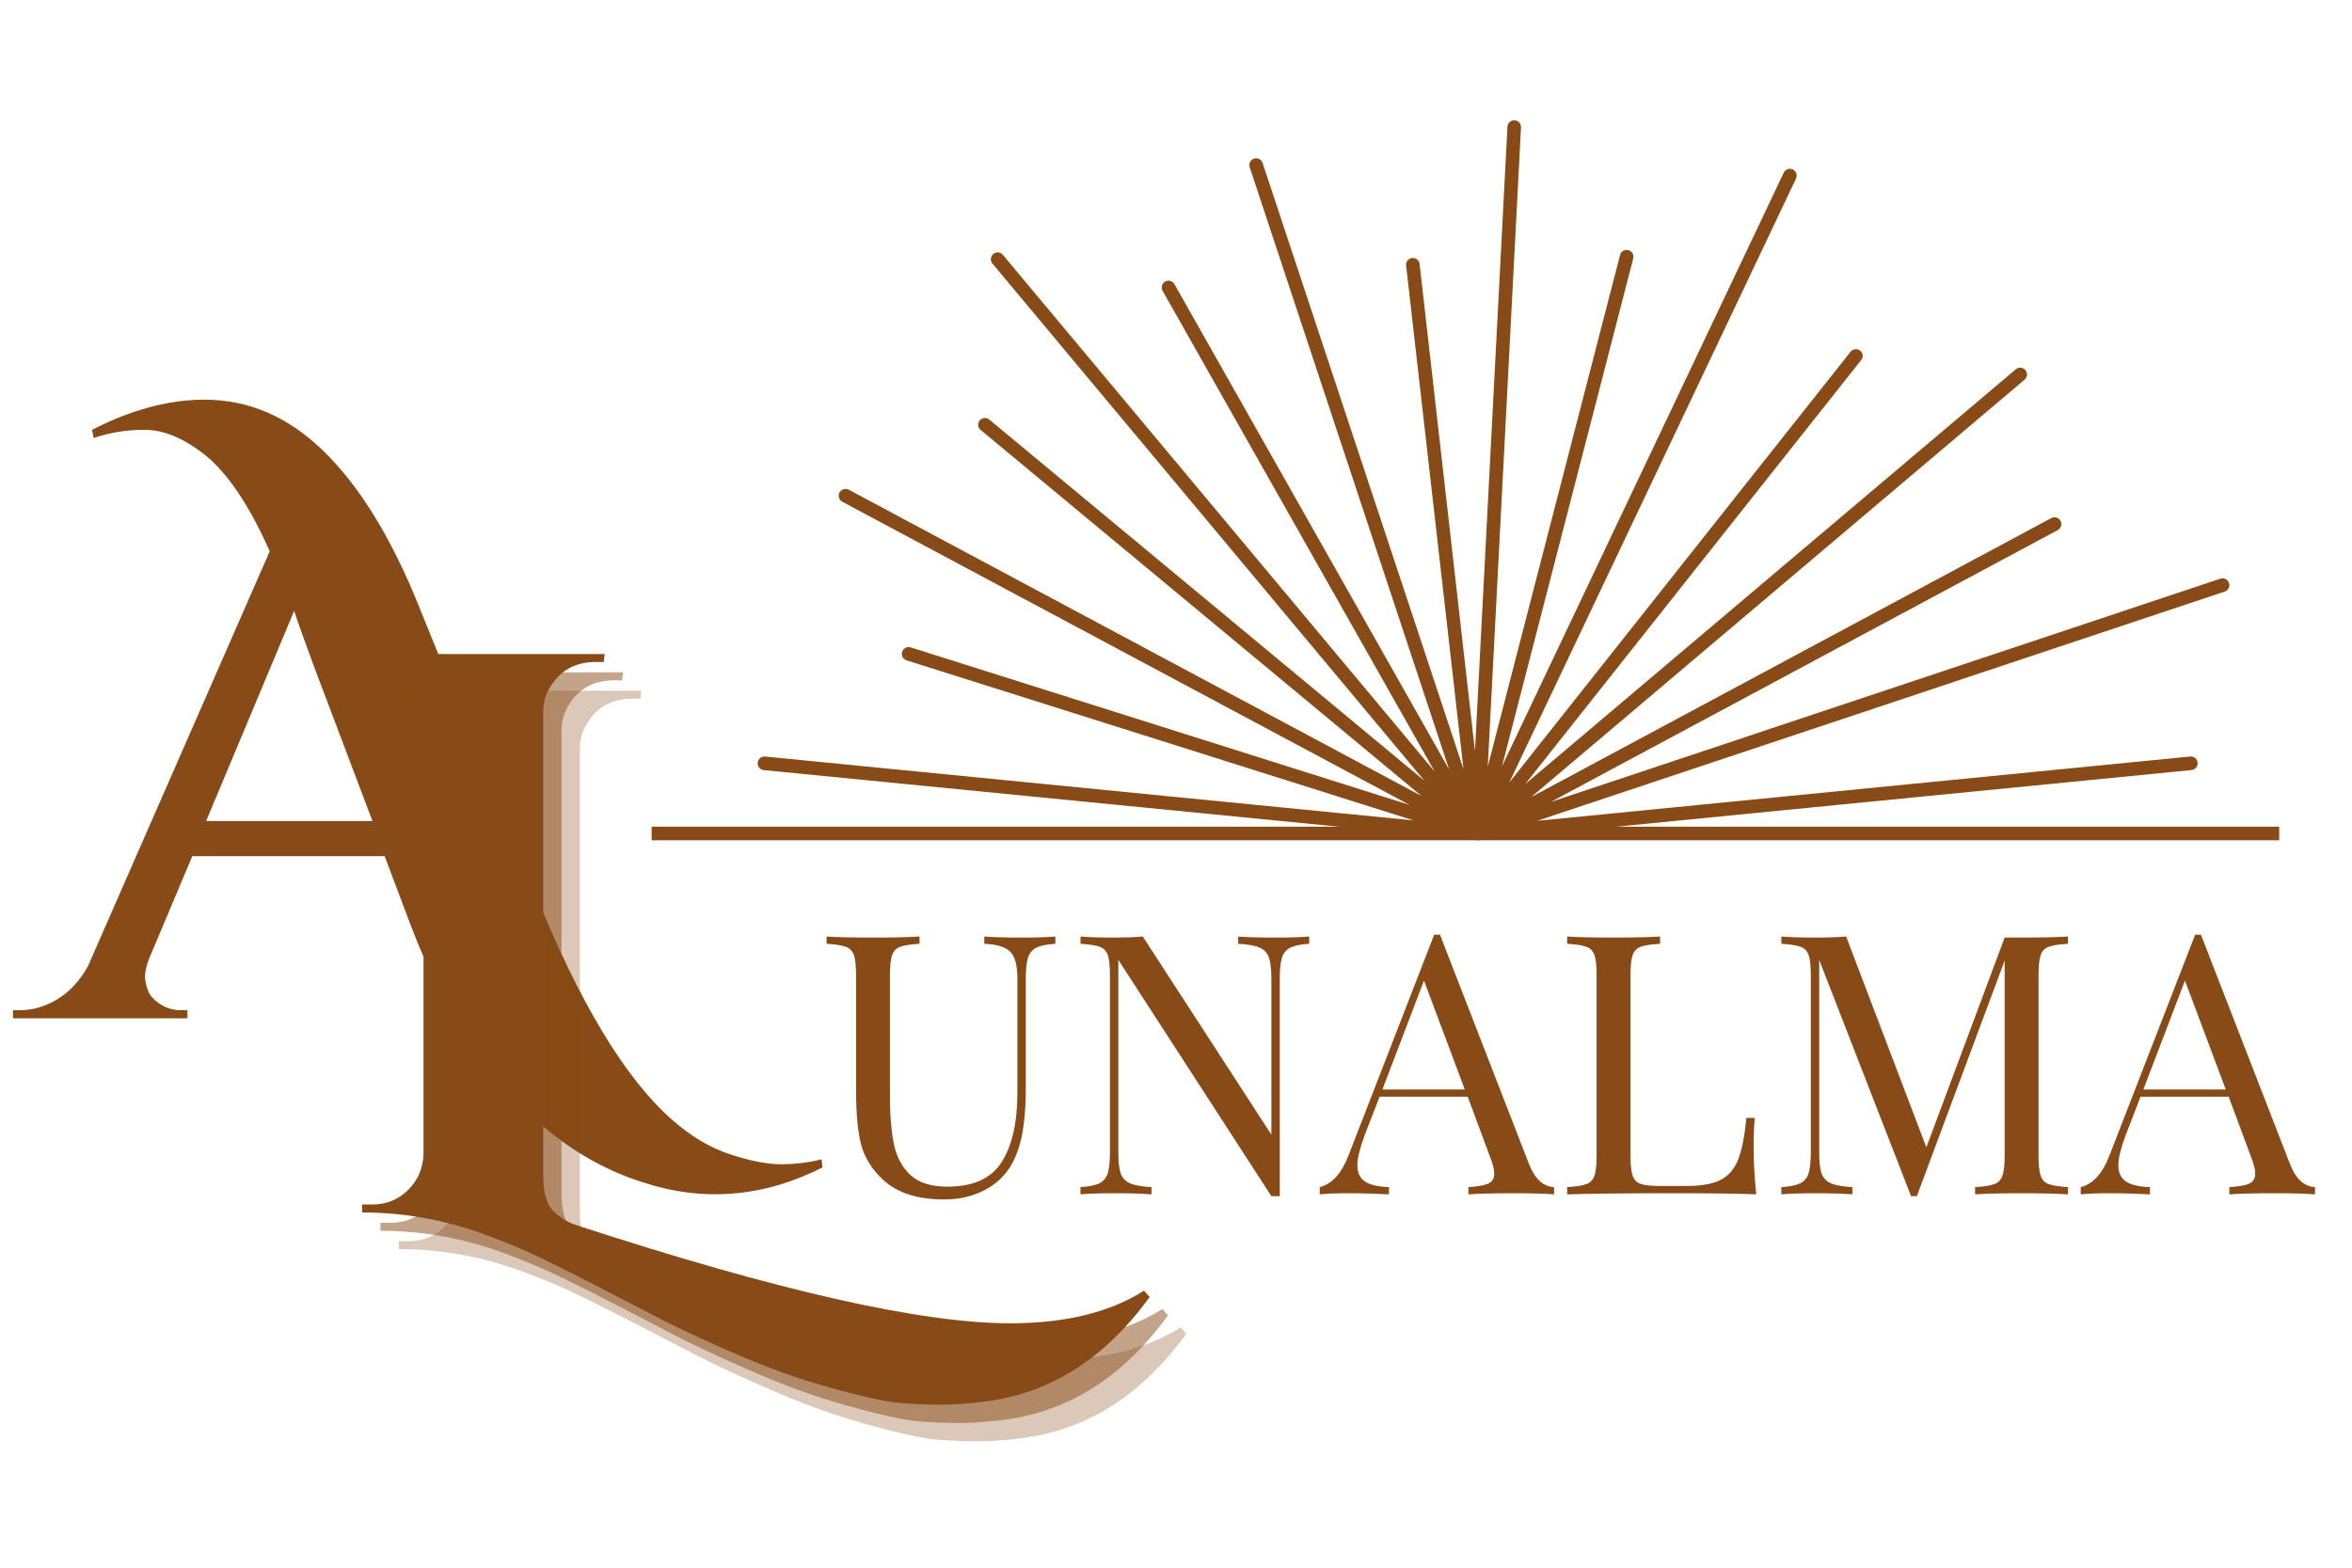 <svg xmlns="http://www.w3.org/2000/svg" xmlns:xlink="http://www.w3.org/1999/xlink" width="567" viewBox="0 0 425.25 283.5" height="378" preserveAspectRatio="xMidYMid meet"><defs><g></g><clipPath id="d839734083"><path d="M 1 21 L 424.5 21 L 424.5 274 L 1 274 Z M 1 21 " clip-rule="nonzero"></path></clipPath><clipPath id="5d7982dcc4"><path d="M 0.438 21 L 149 21 L 149 220 L 0.438 220 Z M 0.438 21 " clip-rule="nonzero"></path></clipPath><clipPath id="173f04898b"><rect x="0" width="149" y="0" height="199"></rect></clipPath><clipPath id="859ef2de14"><rect x="0" width="274" y="0" height="89"></rect></clipPath><clipPath id="ecb136866f"><path d="M 135 0.715 L 403 0.715 L 403 131 L 135 131 Z M 135 0.715 " clip-rule="nonzero"></path></clipPath><clipPath id="71d75551e7"><path d="M 116.82 128 L 411.086 128 L 411.086 131 L 116.82 131 Z M 116.82 128 " clip-rule="nonzero"></path></clipPath><clipPath id="a71e83b687"><path d="M 58 57 L 217 57 L 217 252.598 L 58 252.598 Z M 58 57 " clip-rule="nonzero"></path></clipPath><clipPath id="d1d9c2f118"><rect x="0" width="159" y="0" height="196"></rect></clipPath><clipPath id="7537b274bb"><rect x="0" width="424" y="0" height="253"></rect></clipPath></defs><g clip-path="url(#d839734083)"><g transform="matrix(1, 0, 0, 1, 1, 21)"><g clip-path="url(#7537b274bb)"><g clip-path="url(#5d7982dcc4)"><g transform="matrix(1, 0, 0, 1, 0, 21)"><g clip-path="url(#173f04898b)"><g fill="#884a16" fill-opacity="1"><g transform="translate(5.328, 142.152)"><g><path d="M 142.375 26.969 C 131.664 32.375 120.805 33.258 109.797 29.625 C 98.109 25.895 88.035 17.938 79.578 5.75 C 75.055 -0.738 71.176 -8.254 67.938 -16.797 L 63.219 -29.328 L 28.438 -29.328 L 20.625 -10.766 C 20.133 -9.484 19.891 -8.445 19.891 -7.656 C 19.891 -6.875 20.062 -6.016 20.406 -5.078 C 20.75 -4.148 21.484 -3.316 22.609 -2.578 C 23.742 -1.836 25 -1.469 26.375 -1.469 L 27.562 -1.469 L 27.562 0 L -3.984 0 L -3.984 -1.469 L -2.656 -1.469 C -0.395 -1.469 1.836 -2.129 4.047 -3.453 C 6.254 -4.785 8.098 -6.781 9.578 -9.438 L 42.438 -84.453 C 38.602 -93.098 34.523 -99.047 30.203 -102.297 C 26.566 -105.047 23.102 -106.422 19.812 -106.422 C 16.52 -106.422 13.453 -105.926 10.609 -104.938 L 10.312 -106.422 C 17.383 -110.055 24.164 -111.875 30.656 -111.875 C 38.707 -111.875 45.926 -108.727 52.312 -102.438 C 58.602 -96.25 64.156 -87.305 68.969 -75.609 L 90.344 -22.844 C 98.406 -2.895 106.66 10.812 115.109 18.281 C 118.547 21.32 122.082 23.43 125.719 24.609 C 129.352 25.797 132.422 26.391 134.922 26.391 C 137.43 26.391 139.863 26.094 142.219 25.5 Z M 30.938 -35.672 L 61.016 -35.672 L 50.703 -62.938 C 50.203 -64.312 49.508 -66.203 48.625 -68.609 C 47.75 -71.016 47.16 -72.707 46.859 -73.688 Z M 30.938 -35.672 "></path></g></g></g></g></g></g><g transform="matrix(1, 0, 0, 1, 146, 126)"><g clip-path="url(#859ef2de14)"><g fill="#884a16" fill-opacity="1"><g transform="translate(0.67, 68.986)"><g><path d="M 43.141 -45.312 C 41.598 -45.219 40.453 -44.984 39.703 -44.609 C 38.961 -44.242 38.457 -43.629 38.188 -42.766 C 37.926 -41.91 37.797 -40.648 37.797 -38.984 L 37.797 -19.172 C 37.797 -16.004 37.586 -13.289 37.172 -11.031 C 36.754 -8.77 36.066 -6.828 35.109 -5.203 C 34.004 -3.316 32.383 -1.82 30.25 -0.719 C 28.125 0.375 25.723 0.922 23.047 0.922 C 18.223 0.922 14.535 -0.266 11.984 -2.641 C 10.055 -4.43 8.758 -6.469 8.094 -8.75 C 7.438 -11.039 7.109 -14.445 7.109 -18.969 L 7.109 -39.641 C 7.109 -41.316 6.977 -42.523 6.719 -43.266 C 6.457 -44.016 5.961 -44.52 5.234 -44.781 C 4.516 -45.039 3.363 -45.219 1.781 -45.312 L 1.781 -46.625 C 3.625 -46.5 6.43 -46.438 10.203 -46.438 C 13.766 -46.438 16.555 -46.5 18.578 -46.625 L 18.578 -45.312 C 16.992 -45.219 15.836 -45.039 15.109 -44.781 C 14.391 -44.52 13.895 -44.016 13.625 -43.266 C 13.363 -42.523 13.234 -41.316 13.234 -39.641 L 13.234 -17.844 C 13.234 -14.332 13.473 -11.41 13.953 -9.078 C 14.441 -6.754 15.441 -4.891 16.953 -3.484 C 18.473 -2.086 20.703 -1.391 23.641 -1.391 C 28.297 -1.391 31.566 -2.879 33.453 -5.859 C 35.336 -8.848 36.281 -13.039 36.281 -18.438 L 36.281 -38.984 C 36.281 -41.359 35.852 -42.984 35 -43.859 C 34.145 -44.734 32.578 -45.219 30.297 -45.312 L 30.297 -46.625 C 31.879 -46.5 34.117 -46.438 37.016 -46.438 C 39.648 -46.438 41.691 -46.5 43.141 -46.625 Z M 43.141 -45.312 "></path></g></g></g><g fill="#884a16" fill-opacity="1"><g transform="translate(45.588, 68.986)"><g><path d="M 44.125 -45.312 C 42.594 -45.219 41.453 -44.984 40.703 -44.609 C 39.953 -44.242 39.445 -43.629 39.188 -42.766 C 38.926 -41.91 38.797 -40.648 38.797 -38.984 L 38.797 0.328 L 37.281 0.328 L 9.609 -42.406 L 9.609 -7.641 C 9.609 -5.93 9.75 -4.656 10.031 -3.812 C 10.32 -2.977 10.883 -2.375 11.719 -2 C 12.551 -1.633 13.848 -1.406 15.609 -1.312 L 15.609 0 C 14.023 -0.133 11.785 -0.203 8.891 -0.203 C 6.254 -0.203 4.211 -0.133 2.766 0 L 2.766 -1.312 C 4.305 -1.406 5.445 -1.633 6.188 -2 C 6.938 -2.375 7.441 -2.988 7.703 -3.844 C 7.961 -4.707 8.094 -5.973 8.094 -7.641 L 8.094 -39.641 C 8.094 -41.316 7.961 -42.523 7.703 -43.266 C 7.441 -44.016 6.945 -44.52 6.219 -44.781 C 5.5 -45.039 4.348 -45.219 2.766 -45.312 L 2.766 -46.625 C 4.211 -46.5 6.254 -46.438 8.891 -46.438 C 10.867 -46.438 12.582 -46.5 14.031 -46.625 L 37.281 -10.797 L 37.281 -38.984 C 37.281 -40.703 37.133 -41.977 36.844 -42.812 C 36.562 -43.645 36.004 -44.242 35.172 -44.609 C 34.336 -44.984 33.039 -45.219 31.281 -45.312 L 31.281 -46.625 C 32.863 -46.5 35.102 -46.438 38 -46.438 C 40.633 -46.438 42.676 -46.5 44.125 -46.625 Z M 44.125 -45.312 "></path></g></g></g><g fill="#884a16" fill-opacity="1"><g transform="translate(92.087, 68.986)"><g><path d="M 37.344 -5.531 C 38.395 -2.812 39.91 -1.406 41.891 -1.312 L 41.891 0 C 40.129 -0.133 37.781 -0.203 34.844 -0.203 C 31.062 -0.203 28.25 -0.133 26.406 0 L 26.406 -1.312 C 28.07 -1.406 29.266 -1.613 29.984 -1.938 C 30.711 -2.27 31.078 -2.875 31.078 -3.75 C 31.078 -4.5 30.816 -5.531 30.297 -6.844 L 26.281 -17.656 L 10.344 -17.656 L 7.641 -10.672 C 6.766 -8.297 6.328 -6.492 6.328 -5.266 C 6.328 -3.91 6.797 -2.926 7.734 -2.312 C 8.68 -1.695 10.117 -1.363 12.047 -1.312 L 12.047 0 C 9.547 -0.133 7.023 -0.203 4.484 -0.203 C 2.504 -0.203 0.852 -0.133 -0.469 0 L -0.469 -1.312 C 1.727 -1.844 3.461 -3.754 4.734 -7.047 L 20.219 -46.953 L 21.266 -46.953 Z M 25.75 -18.969 L 18.375 -38.656 L 10.859 -18.969 Z M 25.75 -18.969 "></path></g></g></g><g fill="#884a16" fill-opacity="1"><g transform="translate(133.58, 68.986)"><g><path d="M 19.562 -45.312 C 17.977 -45.219 16.82 -45.039 16.094 -44.781 C 15.375 -44.52 14.879 -44.016 14.609 -43.266 C 14.348 -42.523 14.219 -41.316 14.219 -39.641 L 14.219 -6.984 C 14.219 -5.316 14.348 -4.109 14.609 -3.359 C 14.879 -2.609 15.375 -2.113 16.094 -1.875 C 16.82 -1.633 17.977 -1.516 19.562 -1.516 L 24.375 -1.516 C 27.094 -1.516 29.164 -1.895 30.594 -2.656 C 32.02 -3.426 33.062 -4.664 33.719 -6.375 C 34.375 -8.094 34.859 -10.578 35.172 -13.828 L 36.688 -13.828 C 36.551 -12.461 36.484 -10.664 36.484 -8.438 C 36.484 -5.926 36.641 -3.113 36.953 0 C 33.961 -0.133 28.93 -0.203 21.859 -0.203 C 13.43 -0.203 7.066 -0.133 2.766 0 L 2.766 -1.312 C 4.348 -1.406 5.5 -1.582 6.219 -1.844 C 6.945 -2.102 7.441 -2.609 7.703 -3.359 C 7.961 -4.109 8.094 -5.316 8.094 -6.984 L 8.094 -39.641 C 8.094 -41.316 7.961 -42.523 7.703 -43.266 C 7.441 -44.016 6.945 -44.52 6.219 -44.781 C 5.5 -45.039 4.348 -45.219 2.766 -45.312 L 2.766 -46.625 C 4.609 -46.5 7.422 -46.438 11.203 -46.438 C 14.711 -46.438 17.5 -46.5 19.562 -46.625 Z M 19.562 -45.312 "></path></g></g></g><g fill="#884a16" fill-opacity="1"><g transform="translate(172.307, 68.986)"><g><path d="M 54.594 -45.312 C 53.008 -45.219 51.852 -45.039 51.125 -44.781 C 50.406 -44.52 49.914 -44.016 49.656 -43.266 C 49.395 -42.523 49.266 -41.316 49.266 -39.641 L 49.266 -6.984 C 49.266 -5.316 49.395 -4.109 49.656 -3.359 C 49.914 -2.609 50.406 -2.102 51.125 -1.844 C 51.852 -1.582 53.008 -1.406 54.594 -1.312 L 54.594 0 C 52.57 -0.133 49.785 -0.203 46.234 -0.203 C 42.453 -0.203 39.641 -0.133 37.797 0 L 37.797 -1.312 C 39.379 -1.406 40.531 -1.582 41.25 -1.844 C 41.977 -2.102 42.473 -2.609 42.734 -3.359 C 43.004 -4.109 43.141 -5.316 43.141 -6.984 L 43.141 -42.281 L 27.266 0.328 L 26.219 0.328 L 9.609 -42.406 L 9.609 -7.641 C 9.609 -5.93 9.75 -4.656 10.031 -3.812 C 10.32 -2.977 10.883 -2.375 11.719 -2 C 12.551 -1.633 13.848 -1.406 15.609 -1.312 L 15.609 0 C 14.023 -0.133 11.785 -0.203 8.891 -0.203 C 6.254 -0.203 4.211 -0.133 2.766 0 L 2.766 -1.312 C 4.305 -1.406 5.445 -1.633 6.188 -2 C 6.938 -2.375 7.441 -2.988 7.703 -3.844 C 7.961 -4.707 8.094 -5.973 8.094 -7.641 L 8.094 -39.641 C 8.094 -41.316 7.961 -42.523 7.703 -43.266 C 7.441 -44.016 6.945 -44.52 6.219 -44.781 C 5.5 -45.039 4.348 -45.219 2.766 -45.312 L 2.766 -46.625 C 4.211 -46.5 6.254 -46.438 8.891 -46.438 C 11.172 -46.438 13.035 -46.5 14.484 -46.625 L 28.984 -8.5 L 43.141 -46.438 L 46.234 -46.438 C 49.785 -46.438 52.57 -46.5 54.594 -46.625 Z M 54.594 -45.312 "></path></g></g></g><g fill="#884a16" fill-opacity="1"><g transform="translate(229.672, 68.986)"><g><path d="M 37.344 -5.531 C 38.395 -2.812 39.91 -1.406 41.891 -1.312 L 41.891 0 C 40.129 -0.133 37.781 -0.203 34.844 -0.203 C 31.062 -0.203 28.25 -0.133 26.406 0 L 26.406 -1.312 C 28.07 -1.406 29.266 -1.613 29.984 -1.938 C 30.711 -2.27 31.078 -2.875 31.078 -3.75 C 31.078 -4.5 30.816 -5.531 30.297 -6.844 L 26.281 -17.656 L 10.344 -17.656 L 7.641 -10.672 C 6.766 -8.297 6.328 -6.492 6.328 -5.266 C 6.328 -3.91 6.797 -2.926 7.734 -2.312 C 8.68 -1.695 10.117 -1.363 12.047 -1.312 L 12.047 0 C 9.547 -0.133 7.023 -0.203 4.484 -0.203 C 2.504 -0.203 0.852 -0.133 -0.469 0 L -0.469 -1.312 C 1.727 -1.844 3.461 -3.754 4.734 -7.047 L 20.219 -46.953 L 21.266 -46.953 Z M 25.75 -18.969 L 18.375 -38.656 L 10.859 -18.969 Z M 25.75 -18.969 "></path></g></g></g></g></g><g clip-path="url(#ecb136866f)"><path fill="#884a16" d="M 266.148 130.957 L 266.027 130.957 L 137.102 118.266 C 136.941 118.25 136.789 118.203 136.645 118.125 C 136.5 118.051 136.375 117.949 136.273 117.82 C 136.168 117.695 136.094 117.555 136.047 117.398 C 135.996 117.242 135.98 117.082 135.996 116.918 C 136.016 116.758 136.059 116.602 136.137 116.461 C 136.215 116.316 136.316 116.191 136.441 116.086 C 136.566 115.984 136.711 115.91 136.867 115.859 C 137.023 115.812 137.18 115.797 137.344 115.812 L 254.578 127.363 L 162.914 98.418 C 162.66 98.336 162.453 98.188 162.293 97.973 C 162.133 97.754 162.055 97.512 162.055 97.242 C 162.055 97.117 162.074 96.996 162.113 96.875 C 162.16 96.719 162.238 96.578 162.344 96.453 C 162.449 96.328 162.574 96.227 162.719 96.152 C 162.863 96.078 163.016 96.031 163.18 96.02 C 163.344 96.004 163.5 96.023 163.656 96.074 L 253.879 124.57 L 151.277 69.727 C 151.137 69.648 151.012 69.547 150.91 69.418 C 150.809 69.289 150.734 69.148 150.688 68.992 C 150.641 68.832 150.629 68.672 150.645 68.512 C 150.664 68.348 150.711 68.195 150.789 68.051 C 150.871 67.906 150.973 67.785 151.102 67.684 C 151.23 67.578 151.371 67.504 151.527 67.461 C 151.684 67.414 151.844 67.398 152.008 67.418 C 152.172 67.438 152.324 67.484 152.469 67.562 L 256.008 122.941 L 176.309 56.754 C 176.004 56.512 175.848 56.195 175.848 55.805 C 175.848 55.57 175.91 55.352 176.039 55.148 C 176.164 54.949 176.336 54.801 176.551 54.699 C 176.766 54.598 176.988 54.562 177.227 54.594 C 177.461 54.621 177.668 54.715 177.852 54.863 L 256.535 120.184 L 178.434 26.66 C 178.246 26.434 178.152 26.168 178.152 25.875 C 178.148 25.488 178.297 25.176 178.594 24.93 C 178.719 24.828 178.859 24.75 179.016 24.703 C 179.168 24.652 179.328 24.637 179.488 24.648 C 179.652 24.664 179.805 24.711 179.949 24.785 C 180.094 24.859 180.219 24.961 180.324 25.086 L 258.406 118.551 L 209.176 31.551 C 209.102 31.41 209.059 31.262 209.047 31.102 C 209.031 30.945 209.047 30.789 209.094 30.641 C 209.141 30.488 209.211 30.352 209.309 30.227 C 209.41 30.102 209.527 30 209.664 29.926 C 209.805 29.848 209.949 29.797 210.105 29.777 C 210.266 29.754 210.418 29.762 210.574 29.801 C 210.727 29.84 210.867 29.906 210.996 30 C 211.121 30.094 211.227 30.207 211.312 30.344 L 261.023 118.191 L 224.953 9.254 C 224.906 9.129 224.887 9 224.887 8.867 C 224.883 8.562 224.98 8.297 225.176 8.062 C 225.371 7.832 225.621 7.691 225.918 7.645 C 226.219 7.598 226.496 7.652 226.758 7.809 C 227.016 7.969 227.191 8.191 227.285 8.477 L 263.609 118.105 L 253.223 26.941 C 253.215 26.785 253.238 26.633 253.285 26.484 C 253.336 26.336 253.414 26.203 253.516 26.086 C 253.617 25.965 253.734 25.867 253.875 25.797 C 254.012 25.723 254.156 25.676 254.312 25.66 C 254.469 25.641 254.621 25.652 254.773 25.695 C 254.926 25.734 255.062 25.805 255.188 25.898 C 255.312 25.992 255.414 26.105 255.496 26.238 C 255.578 26.371 255.633 26.516 255.66 26.668 L 265.68 114.844 L 271.555 1.863 C 271.566 1.711 271.609 1.562 271.68 1.426 C 271.75 1.285 271.844 1.164 271.961 1.062 C 272.078 0.957 272.207 0.879 272.355 0.824 C 272.5 0.773 272.652 0.746 272.809 0.75 C 272.961 0.754 273.113 0.789 273.254 0.848 C 273.398 0.91 273.527 0.992 273.637 1.102 C 273.75 1.211 273.836 1.336 273.898 1.48 C 273.961 1.621 273.996 1.77 274.004 1.926 L 274.004 1.992 L 267.992 117.637 L 291.914 25.117 C 291.992 24.82 292.16 24.582 292.414 24.41 C 292.672 24.238 292.953 24.172 293.258 24.211 C 293.562 24.25 293.82 24.383 294.023 24.617 C 294.227 24.848 294.332 25.117 294.332 25.426 C 294.332 25.531 294.316 25.633 294.293 25.734 L 270.562 117.598 L 321.508 10.227 C 321.578 10.082 321.672 9.953 321.793 9.844 C 321.914 9.734 322.051 9.652 322.207 9.598 C 322.359 9.543 322.52 9.52 322.68 9.527 C 322.844 9.535 323 9.574 323.148 9.645 C 323.293 9.715 323.422 9.809 323.531 9.93 C 323.641 10.051 323.723 10.188 323.777 10.344 C 323.832 10.496 323.855 10.656 323.848 10.816 C 323.84 10.98 323.801 11.137 323.73 11.285 L 271.887 120.508 L 333.59 42.613 C 333.691 42.484 333.812 42.383 333.957 42.305 C 334.098 42.227 334.25 42.176 334.41 42.156 C 334.574 42.137 334.73 42.152 334.887 42.195 C 335.043 42.238 335.188 42.312 335.312 42.414 C 335.625 42.66 335.781 42.984 335.781 43.383 C 335.773 43.66 335.68 43.902 335.5 44.117 L 274.754 120.805 L 363.465 45.781 C 363.59 45.676 363.727 45.598 363.883 45.547 C 364.039 45.496 364.199 45.48 364.359 45.492 C 364.523 45.508 364.676 45.551 364.82 45.625 C 364.969 45.699 365.094 45.801 365.199 45.922 C 365.305 46.047 365.379 46.188 365.43 46.344 C 365.48 46.5 365.5 46.656 365.484 46.82 C 365.473 46.98 365.426 47.137 365.352 47.281 C 365.277 47.426 365.18 47.551 365.055 47.656 L 275.848 123.141 L 369.883 72.688 C 370.027 72.609 370.18 72.562 370.344 72.547 C 370.504 72.531 370.664 72.547 370.82 72.594 C 370.977 72.641 371.117 72.719 371.242 72.82 C 371.371 72.926 371.473 73.047 371.547 73.191 C 371.625 73.336 371.672 73.488 371.688 73.652 C 371.703 73.812 371.688 73.973 371.641 74.129 C 371.594 74.285 371.52 74.426 371.418 74.555 C 371.312 74.68 371.191 74.781 371.047 74.859 L 279.391 124.023 L 400.453 83.648 C 400.605 83.598 400.766 83.578 400.926 83.59 C 401.09 83.598 401.246 83.641 401.391 83.715 C 401.535 83.785 401.664 83.883 401.77 84.008 C 401.875 84.129 401.957 84.27 402.008 84.426 C 402.055 84.551 402.074 84.684 402.074 84.816 C 402.074 85.082 401.996 85.32 401.84 85.535 C 401.688 85.75 401.484 85.898 401.234 85.98 L 276.918 127.438 L 394.992 115.809 C 395.156 115.793 395.316 115.809 395.473 115.855 C 395.629 115.902 395.77 115.98 395.895 116.082 C 396.02 116.188 396.121 116.309 396.199 116.453 C 396.273 116.598 396.32 116.75 396.336 116.914 C 396.352 117.074 396.336 117.234 396.289 117.391 C 396.242 117.547 396.168 117.688 396.062 117.812 C 395.961 117.941 395.836 118.043 395.691 118.117 C 395.551 118.195 395.398 118.242 395.234 118.258 L 266.309 130.949 Z M 266.148 130.957 " fill-opacity="1" fill-rule="nonzero"></path></g><g clip-path="url(#71d75551e7)"><path fill="#884a16" d="M 431.133 130.957 L 99.59 130.957 C 99.426 130.957 99.27 130.926 99.117 130.863 C 98.965 130.801 98.832 130.715 98.719 130.598 C 98.602 130.484 98.512 130.352 98.449 130.199 C 98.387 130.047 98.355 129.891 98.355 129.727 C 98.355 129.566 98.387 129.406 98.449 129.258 C 98.512 129.105 98.602 128.973 98.719 128.859 C 98.832 128.742 98.965 128.652 99.117 128.59 C 99.27 128.531 99.426 128.5 99.59 128.5 L 431.133 128.5 C 431.297 128.5 431.453 128.531 431.602 128.594 C 431.754 128.656 431.887 128.746 432 128.859 C 432.113 128.977 432.203 129.109 432.266 129.258 C 432.328 129.41 432.359 129.566 432.359 129.727 C 432.359 129.891 432.328 130.047 432.266 130.199 C 432.203 130.348 432.113 130.48 432 130.598 C 431.887 130.711 431.754 130.801 431.602 130.863 C 431.453 130.926 431.297 130.957 431.133 130.957 Z M 431.133 130.957 " fill-opacity="1" fill-rule="nonzero"></path></g><g clip-path="url(#a71e83b687)"><g transform="matrix(1, 0, 0, 1, 58, 57)"><g clip-path="url(#d1d9c2f118)"><g fill="#884a16" fill-opacity="0.302"><g transform="translate(7.033, 147.889)"><g><path d="M 123.203 20.047 C 133.203 20.047 141.281 18.078 147.438 14.141 L 148.453 15.297 C 140.18 26.734 129.891 33.078 117.578 34.328 C 114.984 34.617 112.75 34.766 110.875 34.766 C 109 34.766 106.832 34.691 104.375 34.547 C 101.926 34.398 98.488 33.75 94.062 32.594 C 89.633 31.445 85.738 30.27 82.375 29.062 C 79.008 27.863 75.113 26.273 70.688 24.297 C 66.258 22.328 62.602 20.598 59.719 19.109 C 56.832 17.617 53.395 15.836 49.406 13.766 C 45.414 11.703 41.93 9.945 38.953 8.5 C 35.973 7.062 33.086 5.816 30.297 4.766 C 22.41 1.586 14.332 0 6.062 0 L 6.062 -1.438 L 7.938 -1.438 C 10.438 -1.438 12.57 -2.301 14.344 -4.031 C 16.125 -5.77 17.066 -7.938 17.172 -10.531 L 17.172 -90.453 C 17.066 -93.047 16.125 -95.207 14.344 -96.938 C 12.57 -98.676 10.438 -99.547 7.938 -99.547 L 6.062 -99.547 L 6.062 -100.984 L 49.922 -100.984 L 49.766 -99.547 L 48.328 -99.547 C 44.672 -99.547 41.93 -98.055 40.109 -95.078 C 39.242 -93.723 38.812 -92.18 38.812 -90.453 L 38.812 -6.781 C 38.812 -3.602 39.438 -1.41 40.688 -0.203 C 41.938 0.992 43.328 1.832 44.859 2.312 C 81.023 14.133 107.141 20.047 123.203 20.047 Z M 123.203 20.047 "></path></g></g></g><g fill="#884a16" fill-opacity="0.502"><g transform="translate(3.718, 144.573)"><g><path d="M 123.203 20.047 C 133.203 20.047 141.281 18.078 147.438 14.141 L 148.453 15.297 C 140.18 26.734 129.891 33.078 117.578 34.328 C 114.984 34.617 112.75 34.766 110.875 34.766 C 109 34.766 106.832 34.691 104.375 34.547 C 101.926 34.398 98.488 33.75 94.062 32.594 C 89.633 31.445 85.738 30.27 82.375 29.062 C 79.008 27.863 75.113 26.273 70.688 24.297 C 66.258 22.328 62.602 20.598 59.719 19.109 C 56.832 17.617 53.395 15.836 49.406 13.766 C 45.414 11.703 41.93 9.945 38.953 8.5 C 35.973 7.062 33.086 5.816 30.297 4.766 C 22.41 1.586 14.332 0 6.062 0 L 6.062 -1.438 L 7.938 -1.438 C 10.438 -1.438 12.57 -2.301 14.344 -4.031 C 16.125 -5.77 17.066 -7.938 17.172 -10.531 L 17.172 -90.453 C 17.066 -93.047 16.125 -95.207 14.344 -96.938 C 12.57 -98.676 10.438 -99.547 7.938 -99.547 L 6.062 -99.547 L 6.062 -100.984 L 49.922 -100.984 L 49.766 -99.547 L 48.328 -99.547 C 44.672 -99.547 41.93 -98.055 40.109 -95.078 C 39.242 -93.723 38.812 -92.18 38.812 -90.453 L 38.812 -6.781 C 38.812 -3.602 39.438 -1.41 40.688 -0.203 C 41.938 0.992 43.328 1.832 44.859 2.312 C 81.023 14.133 107.141 20.047 123.203 20.047 Z M 123.203 20.047 "></path></g></g></g><g fill="#884a16" fill-opacity="1"><g transform="translate(0.403, 141.258)"><g><path d="M 123.203 20.047 C 133.203 20.047 141.281 18.078 147.438 14.141 L 148.453 15.297 C 140.18 26.734 129.891 33.078 117.578 34.328 C 114.984 34.617 112.75 34.766 110.875 34.766 C 109 34.766 106.832 34.691 104.375 34.547 C 101.926 34.398 98.488 33.75 94.062 32.594 C 89.633 31.445 85.738 30.27 82.375 29.062 C 79.008 27.863 75.113 26.273 70.688 24.297 C 66.258 22.328 62.602 20.598 59.719 19.109 C 56.832 17.617 53.395 15.836 49.406 13.766 C 45.414 11.703 41.93 9.945 38.953 8.5 C 35.973 7.062 33.086 5.816 30.297 4.766 C 22.41 1.586 14.332 0 6.062 0 L 6.062 -1.438 L 7.938 -1.438 C 10.438 -1.438 12.57 -2.301 14.344 -4.031 C 16.125 -5.77 17.066 -7.938 17.172 -10.531 L 17.172 -90.453 C 17.066 -93.047 16.125 -95.207 14.344 -96.938 C 12.57 -98.676 10.438 -99.547 7.938 -99.547 L 6.062 -99.547 L 6.062 -100.984 L 49.922 -100.984 L 49.766 -99.547 L 48.328 -99.547 C 44.672 -99.547 41.93 -98.055 40.109 -95.078 C 39.242 -93.723 38.812 -92.18 38.812 -90.453 L 38.812 -6.781 C 38.812 -3.602 39.438 -1.41 40.688 -0.203 C 41.938 0.992 43.328 1.832 44.859 2.312 C 81.023 14.133 107.141 20.047 123.203 20.047 Z M 123.203 20.047 "></path></g></g></g></g></g></g></g></g></g></svg>